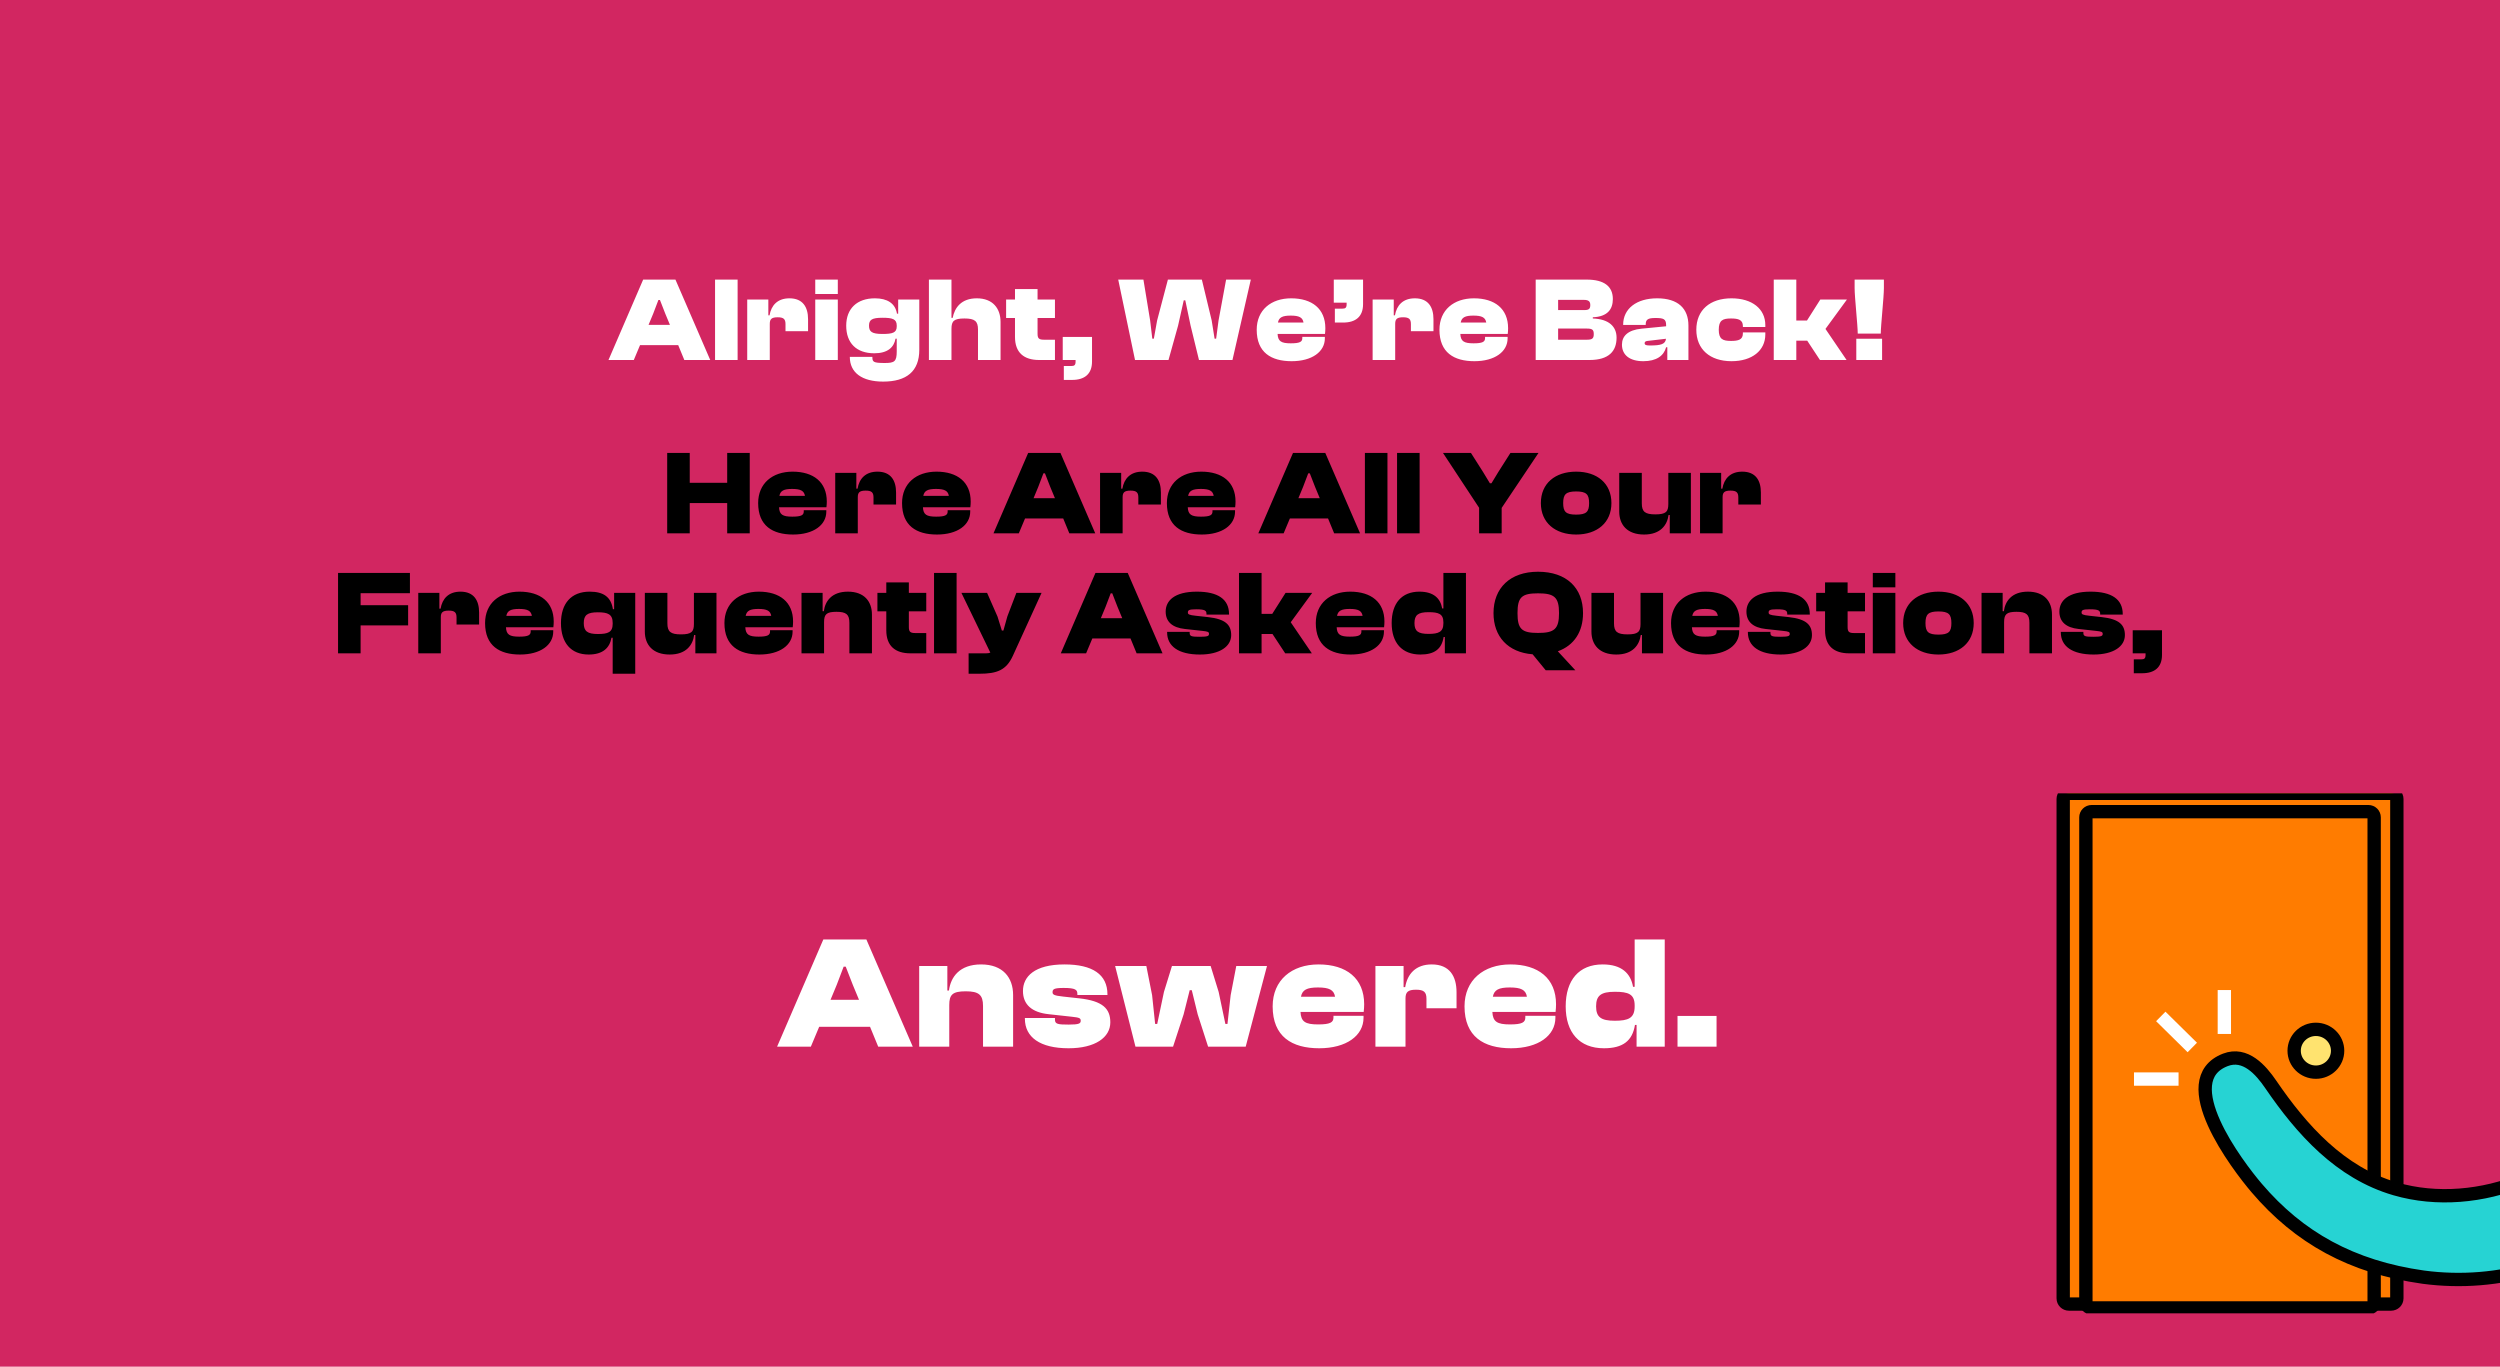 <svg width="375" height="205" viewBox="0 0 375 205" fill="none" xmlns="http://www.w3.org/2000/svg">
<rect width="375" height="205" fill="#D22661"/>
<path d="M95.07 54L96.006 51.768H101.73L102.648 54H106.536L101.316 41.94H96.474L91.272 54H95.07ZM97.986 47.034L98.76 45H98.994L99.786 47.034L100.488 48.726H97.284L97.986 47.034ZM110.642 54V41.94H107.258V54H110.642ZM115.467 54V48.582C115.467 47.862 115.737 47.592 116.655 47.592C117.537 47.592 117.825 47.862 117.825 48.618V49.68H121.209V47.88C121.209 46.062 120.417 44.748 118.419 44.748C116.619 44.748 115.683 45.81 115.431 47.304H115.251V44.928H112.083V54H115.467ZM125.671 44.1V41.94H122.287V44.1H125.671ZM125.671 54V44.928H122.287V54H125.671ZM131.144 52.992C133.142 52.992 134.096 52.11 134.33 50.796H134.51V52.704C134.51 54.234 134.168 54.45 132.71 54.45C130.946 54.45 130.856 54.27 130.856 53.532H127.472C127.472 55.908 129.308 57.24 132.476 57.24C135.968 57.24 137.894 55.71 137.894 52.47V44.928H134.726V47.052H134.546C134.294 45.486 133.07 44.748 131.234 44.748C128.552 44.748 126.932 46.296 126.932 48.852C126.932 51.444 128.444 52.992 131.144 52.992ZM130.352 48.852C130.352 47.97 130.784 47.664 132.368 47.664C133.88 47.664 134.51 47.862 134.51 48.834V48.96C134.51 49.914 133.88 50.094 132.368 50.094C130.784 50.094 130.352 49.752 130.352 48.852ZM142.721 54V49.32C142.721 48.15 143.099 47.772 144.665 47.772C146.213 47.772 146.699 48.168 146.699 49.428V54H150.083V48.294C150.083 46.278 148.931 44.748 146.519 44.748C144.197 44.748 143.189 46.152 142.901 47.682H142.721V41.94H139.337V54H142.721ZM158.243 54V50.958H156.623C155.849 50.958 155.633 50.778 155.633 50.058V47.7H158.243V44.928H155.633V43.362H152.249V44.928H150.917V47.7H152.249V50.544C152.249 52.902 153.599 54 155.867 54H158.243ZM160.815 56.988C162.705 56.988 163.803 56.088 163.803 54.234V50.544H159.411V54H161.337V54.252C161.337 54.774 161.139 54.9 160.707 54.9H159.573V56.988H160.815ZM175.275 54L176.715 48.834L177.561 45.054H177.795L178.587 48.834L179.847 54H184.869L187.623 41.94H183.915L182.781 48.078L182.421 50.796H182.187L181.755 48.078L180.279 41.94H175.185L173.565 48.078L173.079 50.796H172.845L172.521 48.078L171.513 41.94H167.733L170.253 54H175.275ZM193.744 54.18C196.804 54.18 198.73 52.758 198.73 50.742V50.526H195.346V50.724C195.346 51.264 194.986 51.498 193.618 51.498C192.178 51.498 191.692 51.192 191.638 50.094H198.748C198.784 49.77 198.802 49.536 198.802 49.23C198.802 46.314 196.804 44.748 193.672 44.748C190.648 44.748 188.506 46.512 188.506 49.464C188.506 52.866 190.666 54.18 193.744 54.18ZM193.6 47.34C194.86 47.34 195.4 47.61 195.526 48.384H191.692C191.836 47.61 192.358 47.34 193.6 47.34ZM201.471 48.384C203.361 48.384 204.459 47.484 204.459 45.63V41.94H200.067V45.396H201.993V45.648C201.993 46.17 201.795 46.296 201.363 46.296H200.229V48.384H201.471ZM209.278 54V48.582C209.278 47.862 209.548 47.592 210.466 47.592C211.348 47.592 211.636 47.862 211.636 48.618V49.68H215.02V47.88C215.02 46.062 214.228 44.748 212.23 44.748C210.43 44.748 209.494 45.81 209.242 47.304H209.062V44.928H205.894V54H209.278ZM221.156 54.18C224.216 54.18 226.142 52.758 226.142 50.742V50.526H222.758V50.724C222.758 51.264 222.398 51.498 221.03 51.498C219.59 51.498 219.104 51.192 219.05 50.094H226.16C226.196 49.77 226.214 49.536 226.214 49.23C226.214 46.314 224.216 44.748 221.084 44.748C218.06 44.748 215.918 46.512 215.918 49.464C215.918 52.866 218.078 54.18 221.156 54.18ZM221.012 47.34C222.272 47.34 222.812 47.61 222.938 48.384H219.104C219.248 47.61 219.77 47.34 221.012 47.34ZM238.435 54C241.315 54 242.485 52.686 242.485 50.652C242.485 48.978 241.333 47.862 238.921 47.772V47.592C241.117 47.502 241.927 46.404 241.927 44.856C241.927 42.966 240.631 41.94 238.021 41.94H230.353V54H238.435ZM233.719 44.982H237.571C238.273 44.982 238.543 45.198 238.543 45.756C238.543 46.314 238.345 46.512 237.661 46.512H233.719V44.982ZM233.719 49.284H238.003C238.831 49.284 239.065 49.446 239.065 50.112C239.065 50.796 238.813 50.958 238.003 50.958H233.719V49.284ZM246.497 54.18C248.459 54.18 249.575 53.37 249.917 52.092H250.097V54H253.265V48.834C253.265 46.296 251.735 44.748 248.567 44.748C245.489 44.748 243.473 46.296 243.473 48.708V48.744H246.857V48.672C246.857 47.916 247.199 47.7 248.315 47.7C249.521 47.7 249.917 47.844 249.917 48.762V48.942L246.227 49.302C244.175 49.5 243.293 50.418 243.293 51.696C243.293 53.244 244.445 54.18 246.497 54.18ZM246.695 51.48C246.695 51.282 246.821 51.174 247.127 51.138L249.899 50.814C249.809 51.624 249.143 51.822 247.505 51.822C246.983 51.822 246.695 51.768 246.695 51.48ZM259.722 54.18C262.818 54.18 264.798 52.578 264.798 50.166V49.86H261.432V50.022C261.432 50.958 260.748 51.138 259.65 51.138C258.408 51.138 257.814 50.868 257.814 49.464C257.814 48.042 258.408 47.772 259.65 47.772C260.748 47.772 261.432 47.97 261.432 48.906V49.05H264.798V48.762C264.798 46.332 262.818 44.748 259.722 44.748C256.5 44.748 254.448 46.512 254.448 49.464C254.448 52.398 256.5 54.18 259.722 54.18ZM269.446 54V51.102H271.084L272.992 54H276.988L273.82 49.338L277.042 44.928H273.046L271.048 48.078H269.446V41.94H266.062V54H269.446ZM282.116 50.04C282.116 48.834 282.584 44.586 282.584 43.2V41.94H278.192V43.2C278.192 44.586 278.66 48.816 278.66 50.04H282.116ZM282.314 54V50.814H278.444V54H282.314Z" fill="white"/>
<path d="M103.462 80V75.464H109.078V80H112.462V67.94H109.078V72.422H103.462V67.94H100.078V80H103.462ZM118.961 80.18C122.021 80.18 123.947 78.758 123.947 76.742V76.526H120.563V76.724C120.563 77.264 120.203 77.498 118.835 77.498C117.395 77.498 116.909 77.192 116.855 76.094H123.965C124.001 75.77 124.019 75.536 124.019 75.23C124.019 72.314 122.021 70.748 118.889 70.748C115.865 70.748 113.723 72.512 113.723 75.464C113.723 78.866 115.883 80.18 118.961 80.18ZM118.817 73.34C120.077 73.34 120.617 73.61 120.743 74.384H116.909C117.053 73.61 117.575 73.34 118.817 73.34ZM128.668 80V74.582C128.668 73.862 128.938 73.592 129.856 73.592C130.738 73.592 131.026 73.862 131.026 74.618V75.68H134.41V73.88C134.41 72.062 133.618 70.748 131.62 70.748C129.82 70.748 128.884 71.81 128.632 73.304H128.452V70.928H125.284V80H128.668ZM140.546 80.18C143.606 80.18 145.532 78.758 145.532 76.742V76.526H142.148V76.724C142.148 77.264 141.788 77.498 140.42 77.498C138.98 77.498 138.494 77.192 138.44 76.094H145.55C145.586 75.77 145.604 75.536 145.604 75.23C145.604 72.314 143.606 70.748 140.474 70.748C137.45 70.748 135.308 72.512 135.308 75.464C135.308 78.866 137.468 80.18 140.546 80.18ZM140.402 73.34C141.662 73.34 142.202 73.61 142.328 74.384H138.494C138.638 73.61 139.16 73.34 140.402 73.34ZM152.821 80L153.757 77.768H159.481L160.399 80H164.287L159.067 67.94H154.225L149.023 80H152.821ZM155.737 73.034L156.511 71H156.745L157.537 73.034L158.239 74.726H155.035L155.737 73.034ZM168.393 80V74.582C168.393 73.862 168.663 73.592 169.581 73.592C170.463 73.592 170.751 73.862 170.751 74.618V75.68H174.135V73.88C174.135 72.062 173.343 70.748 171.345 70.748C169.545 70.748 168.609 71.81 168.357 73.304H168.177V70.928H165.009V80H168.393ZM180.271 80.18C183.331 80.18 185.257 78.758 185.257 76.742V76.526H181.873V76.724C181.873 77.264 181.513 77.498 180.145 77.498C178.705 77.498 178.219 77.192 178.165 76.094H185.275C185.311 75.77 185.329 75.536 185.329 75.23C185.329 72.314 183.331 70.748 180.199 70.748C177.175 70.748 175.033 72.512 175.033 75.464C175.033 78.866 177.193 80.18 180.271 80.18ZM180.127 73.34C181.387 73.34 181.927 73.61 182.053 74.384H178.219C178.363 73.61 178.885 73.34 180.127 73.34ZM192.546 80L193.482 77.768H199.206L200.124 80H204.012L198.792 67.94H193.95L188.748 80H192.546ZM195.462 73.034L196.236 71H196.47L197.262 73.034L197.964 74.726H194.76L195.462 73.034ZM208.118 80V67.94H204.734V80H208.118ZM212.943 80V67.94H209.559V80H212.943ZM225.25 80V76.184L230.776 67.94H226.564L224.746 70.802L223.72 72.494H223.486L222.46 70.802L220.642 67.94H216.448L221.866 76.166V80H225.25ZM236.421 80.18C239.571 80.18 241.713 78.398 241.713 75.464C241.713 72.512 239.571 70.748 236.421 70.748C233.271 70.748 231.129 72.512 231.129 75.464C231.129 78.398 233.271 80.18 236.421 80.18ZM236.421 77.192C234.891 77.192 234.477 76.778 234.477 75.464C234.477 74.15 234.891 73.718 236.421 73.718C237.951 73.718 238.365 74.15 238.365 75.464C238.365 76.778 237.951 77.192 236.421 77.192ZM246.612 80.18C249.078 80.18 250.086 78.758 250.284 77.246H250.464V80H253.632V70.928H250.248V75.608C250.248 76.778 249.87 77.156 248.304 77.156C246.756 77.156 246.27 76.76 246.27 75.5V70.928H242.886V76.742C242.886 78.704 244.074 80.18 246.612 80.18ZM258.39 80V74.582C258.39 73.862 258.66 73.592 259.578 73.592C260.46 73.592 260.748 73.862 260.748 74.618V75.68H264.132V73.88C264.132 72.062 263.34 70.748 261.342 70.748C259.542 70.748 258.606 71.81 258.354 73.304H258.174V70.928H255.006V80H258.39ZM54.091 98V93.806H61.219V90.782H54.091V88.982H61.489V85.94H50.707V98H54.091ZM66.123 98V92.582C66.123 91.862 66.393 91.592 67.311 91.592C68.193 91.592 68.481 91.862 68.481 92.618V93.68H71.865V91.88C71.865 90.062 71.073 88.748 69.075 88.748C67.275 88.748 66.339 89.81 66.087 91.304H65.907V88.928H62.739V98H66.123ZM78 98.18C81.06 98.18 82.986 96.758 82.986 94.742V94.526H79.602V94.724C79.602 95.264 79.242 95.498 77.874 95.498C76.434 95.498 75.948 95.192 75.894 94.094H83.004C83.04 93.77 83.058 93.536 83.058 93.23C83.058 90.314 81.06 88.748 77.928 88.748C74.904 88.748 72.762 90.512 72.762 93.464C72.762 96.866 74.922 98.18 78 98.18ZM77.856 91.34C79.116 91.34 79.656 91.61 79.782 92.384H75.948C76.092 91.61 76.614 91.34 77.856 91.34ZM88.302 98.18C90.444 98.18 91.452 97.172 91.722 95.66H91.902V101.06H95.286V88.928H92.118V91.376H91.938C91.65 89.576 90.57 88.748 88.446 88.748C85.674 88.748 84.144 90.53 84.144 93.464C84.144 96.416 85.638 98.18 88.302 98.18ZM87.564 93.464C87.564 92.258 88.104 91.844 89.67 91.844C91.182 91.844 91.902 92.132 91.902 93.446V93.572C91.902 94.85 91.182 95.102 89.67 95.102C88.104 95.102 87.564 94.67 87.564 93.464ZM100.451 98.18C102.917 98.18 103.925 96.758 104.123 95.246H104.303V98H107.471V88.928H104.087V93.608C104.087 94.778 103.709 95.156 102.143 95.156C100.595 95.156 100.109 94.76 100.109 93.5V88.928H96.725V94.742C96.725 96.704 97.913 98.18 100.451 98.18ZM113.903 98.18C116.963 98.18 118.889 96.758 118.889 94.742V94.526H115.505V94.724C115.505 95.264 115.145 95.498 113.777 95.498C112.337 95.498 111.851 95.192 111.797 94.094H118.907C118.943 93.77 118.961 93.536 118.961 93.23C118.961 90.314 116.963 88.748 113.831 88.748C110.807 88.748 108.665 90.512 108.665 93.464C108.665 96.866 110.825 98.18 113.903 98.18ZM113.759 91.34C115.019 91.34 115.559 91.61 115.685 92.384H111.851C111.995 91.61 112.517 91.34 113.759 91.34ZM123.61 98V93.32C123.61 92.15 123.97 91.772 125.464 91.772C126.94 91.772 127.408 92.168 127.408 93.428V98H130.792V92.186C130.792 90.224 129.64 88.748 127.192 88.748C124.762 88.748 123.772 90.17 123.574 91.682H123.394V88.928H120.226V98H123.61ZM138.938 98V94.958H137.318C136.544 94.958 136.328 94.778 136.328 94.058V91.7H138.938V88.928H136.328V87.362H132.944V88.928H131.612V91.7H132.944V94.544C132.944 96.902 134.294 98 136.562 98H138.938ZM143.49 98V85.94H140.106V98H143.49ZM146.929 101.06C149.575 101.06 150.961 100.502 151.933 98.36L156.235 88.928H152.455L151.105 92.456L150.511 94.58H150.277L149.629 92.492L148.063 88.928H144.211L148.549 97.892C148.405 97.964 148.189 98 147.919 98H145.291V101.06H146.929ZM162.915 98L163.851 95.768H169.575L170.493 98H174.381L169.161 85.94H164.319L159.117 98H162.915ZM165.831 91.034L166.605 89H166.839L167.631 91.034L168.333 92.726H165.129L165.831 91.034ZM179.981 98.18C182.987 98.18 184.679 96.956 184.679 95.264C184.679 93.734 183.833 92.852 181.187 92.564L179.387 92.366C178.325 92.258 178.181 92.132 178.181 91.88C178.181 91.538 178.325 91.394 179.423 91.394C180.791 91.394 180.971 91.61 180.971 92.078V92.186H184.355V92.114C184.355 89.882 182.681 88.748 179.531 88.748C176.129 88.748 174.851 90.134 174.851 91.736C174.851 93.266 175.859 94.148 177.731 94.346L180.359 94.634C181.205 94.724 181.349 94.796 181.349 95.084C181.349 95.39 181.169 95.516 179.999 95.516C178.775 95.516 178.451 95.462 178.451 94.958V94.778H175.067V94.85C175.067 96.938 176.777 98.18 179.981 98.18ZM189.236 98V95.102H190.874L192.782 98H196.778L193.61 93.338L196.832 88.928H192.836L190.838 92.078H189.236V85.94H185.852V98H189.236ZM202.607 98.18C205.667 98.18 207.593 96.758 207.593 94.742V94.526H204.209V94.724C204.209 95.264 203.849 95.498 202.481 95.498C201.041 95.498 200.555 95.192 200.501 94.094H207.611C207.647 93.77 207.665 93.536 207.665 93.23C207.665 90.314 205.667 88.748 202.535 88.748C199.511 88.748 197.369 90.512 197.369 93.464C197.369 96.866 199.529 98.18 202.607 98.18ZM202.463 91.34C203.723 91.34 204.263 91.61 204.389 92.384H200.555C200.699 91.61 201.221 91.34 202.463 91.34ZM213.053 98.18C215.177 98.18 216.257 97.352 216.545 95.552H216.725V98H219.893V85.94H216.509V91.268H216.329C216.059 89.756 215.051 88.748 212.909 88.748C210.245 88.748 208.751 90.512 208.751 93.464C208.751 96.398 210.281 98.18 213.053 98.18ZM212.171 93.464C212.171 92.258 212.711 91.826 214.277 91.826C215.789 91.826 216.509 92.078 216.509 93.356V93.482C216.509 94.796 215.789 95.084 214.277 95.084C212.711 95.084 212.171 94.67 212.171 93.464ZM236.302 100.538L233.674 97.694C236.122 96.812 237.454 94.76 237.454 91.97C237.454 88.208 235.006 85.76 230.704 85.76C226.51 85.76 224.026 88.208 224.026 91.97C224.026 95.48 226.186 97.856 229.894 98.144L231.856 100.538H236.302ZM230.704 94.94C228.256 94.94 227.626 94.364 227.626 91.97C227.626 89.576 228.256 89 230.704 89C233.152 89 233.854 89.576 233.854 91.97C233.854 94.364 233.152 94.94 230.704 94.94ZM242.442 98.18C244.908 98.18 245.916 96.758 246.114 95.246H246.294V98H249.462V88.928H246.078V93.608C246.078 94.778 245.7 95.156 244.134 95.156C242.586 95.156 242.1 94.76 242.1 93.5V88.928H238.716V94.742C238.716 96.704 239.904 98.18 242.442 98.18ZM255.894 98.18C258.954 98.18 260.88 96.758 260.88 94.742V94.526H257.496V94.724C257.496 95.264 257.136 95.498 255.768 95.498C254.328 95.498 253.842 95.192 253.788 94.094H260.898C260.934 93.77 260.952 93.536 260.952 93.23C260.952 90.314 258.954 88.748 255.822 88.748C252.798 88.748 250.656 90.512 250.656 93.464C250.656 96.866 252.816 98.18 255.894 98.18ZM255.75 91.34C257.01 91.34 257.55 91.61 257.676 92.384H253.842C253.986 91.61 254.508 91.34 255.75 91.34ZM267.095 98.18C270.101 98.18 271.793 96.956 271.793 95.264C271.793 93.734 270.947 92.852 268.301 92.564L266.501 92.366C265.439 92.258 265.295 92.132 265.295 91.88C265.295 91.538 265.439 91.394 266.537 91.394C267.905 91.394 268.085 91.61 268.085 92.078V92.186H271.469V92.114C271.469 89.882 269.795 88.748 266.645 88.748C263.243 88.748 261.965 90.134 261.965 91.736C261.965 93.266 262.973 94.148 264.845 94.346L267.473 94.634C268.319 94.724 268.463 94.796 268.463 95.084C268.463 95.39 268.283 95.516 267.113 95.516C265.889 95.516 265.565 95.462 265.565 94.958V94.778H262.181V94.85C262.181 96.938 263.891 98.18 267.095 98.18ZM279.752 98V94.958H278.132C277.358 94.958 277.142 94.778 277.142 94.058V91.7H279.752V88.928H277.142V87.362H273.758V88.928H272.426V91.7H273.758V94.544C273.758 96.902 275.108 98 277.376 98H279.752ZM284.304 88.1V85.94H280.92V88.1H284.304ZM284.304 98V88.928H280.92V98H284.304ZM290.766 98.18C293.916 98.18 296.058 96.398 296.058 93.464C296.058 90.512 293.916 88.748 290.766 88.748C287.616 88.748 285.474 90.512 285.474 93.464C285.474 96.398 287.616 98.18 290.766 98.18ZM290.766 95.192C289.236 95.192 288.822 94.778 288.822 93.464C288.822 92.15 289.236 91.718 290.766 91.718C292.296 91.718 292.71 92.15 292.71 93.464C292.71 94.778 292.296 95.192 290.766 95.192ZM300.615 98V93.32C300.615 92.15 300.975 91.772 302.469 91.772C303.945 91.772 304.413 92.168 304.413 93.428V98H307.797V92.186C307.797 90.224 306.645 88.748 304.197 88.748C301.767 88.748 300.777 90.17 300.579 91.682H300.399V88.928H297.231V98H300.615ZM314.036 98.18C317.042 98.18 318.734 96.956 318.734 95.264C318.734 93.734 317.888 92.852 315.242 92.564L313.442 92.366C312.38 92.258 312.236 92.132 312.236 91.88C312.236 91.538 312.38 91.394 313.478 91.394C314.846 91.394 315.026 91.61 315.026 92.078V92.186H318.41V92.114C318.41 89.882 316.736 88.748 313.586 88.748C310.184 88.748 308.906 90.134 308.906 91.736C308.906 93.266 309.914 94.148 311.786 94.346L314.414 94.634C315.26 94.724 315.404 94.796 315.404 95.084C315.404 95.39 315.224 95.516 314.054 95.516C312.83 95.516 312.506 95.462 312.506 94.958V94.778H309.122V94.85C309.122 96.938 310.832 98.18 314.036 98.18ZM321.311 100.988C323.201 100.988 324.299 100.088 324.299 98.234V94.544H319.907V98H321.833V98.252C321.833 98.774 321.635 98.9 321.203 98.9H320.069V100.988H321.311Z" fill="black"/>
<path d="M121.627 157L122.875 154.024H130.507L131.731 157H136.915L129.955 140.92H123.499L116.563 157H121.627ZM125.515 147.712L126.547 145H126.859L127.915 147.712L128.851 149.968H124.579L125.515 147.712ZM142.39 157V150.76C142.39 149.2 142.87 148.696 144.862 148.696C146.83 148.696 147.454 149.224 147.454 150.904V157H151.966V149.248C151.966 146.632 150.43 144.664 147.166 144.664C143.926 144.664 142.606 146.56 142.342 148.576H142.102V144.904H137.878V157H142.39ZM160.284 157.24C164.292 157.24 166.548 155.608 166.548 153.352C166.548 151.312 165.42 150.136 161.892 149.752L159.492 149.488C158.076 149.344 157.884 149.176 157.884 148.84C157.884 148.384 158.076 148.192 159.54 148.192C161.364 148.192 161.604 148.48 161.604 149.104V149.248H166.116V149.152C166.116 146.176 163.884 144.664 159.684 144.664C155.148 144.664 153.444 146.512 153.444 148.648C153.444 150.688 154.788 151.864 157.284 152.128L160.788 152.512C161.916 152.632 162.108 152.728 162.108 153.112C162.108 153.52 161.868 153.688 160.308 153.688C158.676 153.688 158.244 153.616 158.244 152.944V152.704H153.732V152.8C153.732 155.584 156.012 157.24 160.284 157.24ZM175.959 157L177.543 152.152L178.455 148.528H178.767L179.655 152.152L181.215 157H186.855L190.047 144.904H185.439L184.599 149.272L184.119 153.592H183.807L182.799 148.792L181.599 144.904H175.791L174.591 148.792L173.583 153.592H173.271L172.815 149.272L171.951 144.904H167.271L170.319 157H175.959ZM197.882 157.24C201.962 157.24 204.53 155.344 204.53 152.656V152.368H200.018V152.632C200.018 153.352 199.538 153.664 197.714 153.664C195.794 153.664 195.146 153.256 195.074 151.792H204.554C204.602 151.36 204.626 151.048 204.626 150.64C204.626 146.752 201.962 144.664 197.786 144.664C193.754 144.664 190.898 147.016 190.898 150.952C190.898 155.488 193.778 157.24 197.882 157.24ZM197.69 148.12C199.37 148.12 200.09 148.48 200.258 149.512H195.146C195.338 148.48 196.034 148.12 197.69 148.12ZM210.825 157V149.776C210.825 148.816 211.185 148.456 212.409 148.456C213.585 148.456 213.969 148.816 213.969 149.824V151.24H218.481V148.84C218.481 146.416 217.425 144.664 214.761 144.664C212.361 144.664 211.113 146.08 210.777 148.072H210.537V144.904H206.313V157H210.825ZM226.662 157.24C230.742 157.24 233.31 155.344 233.31 152.656V152.368H228.798V152.632C228.798 153.352 228.318 153.664 226.494 153.664C224.574 153.664 223.926 153.256 223.854 151.792H233.334C233.382 151.36 233.406 151.048 233.406 150.64C233.406 146.752 230.742 144.664 226.566 144.664C222.534 144.664 219.678 147.016 219.678 150.952C219.678 155.488 222.558 157.24 226.662 157.24ZM226.47 148.12C228.15 148.12 228.87 148.48 229.038 149.512H223.926C224.118 148.48 224.814 148.12 226.47 148.12ZM240.59 157.24C243.422 157.24 244.862 156.136 245.246 153.736H245.486V157H249.71V140.92H245.198V148.024H244.958C244.598 146.008 243.254 144.664 240.398 144.664C236.846 144.664 234.854 147.016 234.854 150.952C234.854 154.864 236.894 157.24 240.59 157.24ZM239.414 150.952C239.414 149.344 240.134 148.768 242.222 148.768C244.238 148.768 245.198 149.104 245.198 150.808V150.976C245.198 152.728 244.238 153.112 242.222 153.112C240.134 153.112 239.414 152.56 239.414 150.952ZM257.484 157V152.392H251.628V157H257.484Z" fill="white"/>
<g clip-path="url(#clip0_1635_2158)">
<path d="M358.662 119H310.345C309.867 119 309.48 119.381 309.48 119.852V194.755C309.48 195.225 309.867 195.607 310.345 195.607H358.662C359.14 195.607 359.527 195.225 359.527 194.755V119.852C359.527 119.381 359.14 119 358.662 119Z" fill="#FF7C00" stroke="black" stroke-width="2" stroke-miterlimit="10"/>
<path d="M355.259 121.749H313.748C313.27 121.749 312.883 122.13 312.883 122.6V195.334C312.883 195.805 313.27 196.186 313.748 196.186H355.259C355.736 196.186 356.123 195.805 356.123 195.334V122.6C356.123 122.13 355.736 121.749 355.259 121.749Z" fill="#FF7C00" stroke="black" stroke-width="2" stroke-miterlimit="10"/>
<path d="M347.382 160.824C349.182 160.824 350.642 159.387 350.642 157.613C350.642 155.84 349.182 154.402 347.382 154.402C345.582 154.402 344.123 155.84 344.123 157.613C344.123 159.387 345.582 160.824 347.382 160.824Z" fill="#FFE36F" stroke="black" stroke-width="2" stroke-miterlimit="10"/>
<path d="M389.822 185.609C386.97 187.678 383.571 189.197 380.342 190.199C374.896 191.859 369.147 192.328 363.497 191.574C352.726 190.056 344.84 185.631 338.509 178.21C335.597 174.798 325.91 162.03 333.805 158.98C336.796 157.825 339.126 160.482 340.612 162.66C345.261 169.466 351.017 175.916 359.268 178.323C365.533 180.15 372.47 179.482 378.452 177.015" fill="#26D3D3"/>
<path d="M389.822 185.609C386.97 187.678 383.571 189.197 380.342 190.199C374.896 191.859 369.147 192.328 363.497 191.574C352.726 190.056 344.84 185.631 338.509 178.21C335.597 174.798 325.91 162.03 333.805 158.98C336.796 157.825 339.126 160.482 340.612 162.66C345.261 169.466 351.017 175.916 359.268 178.323C365.533 180.15 372.47 179.482 378.452 177.015" stroke="black" stroke-width="2" stroke-miterlimit="10"/>
<path d="M324.117 152.465L328.844 157.122" stroke="white" stroke-width="2" stroke-miterlimit="10"/>
<path d="M320.099 161.859H326.784" stroke="white" stroke-width="2" stroke-miterlimit="10"/>
<path d="M333.652 148.507V155.093" stroke="white" stroke-width="2" stroke-miterlimit="10"/>
</g>
<defs>
<clipPath id="clip0_1635_2158">
<rect width="81" height="78" fill="white" transform="translate(298 119)"/>
</clipPath>
</defs>
</svg>

